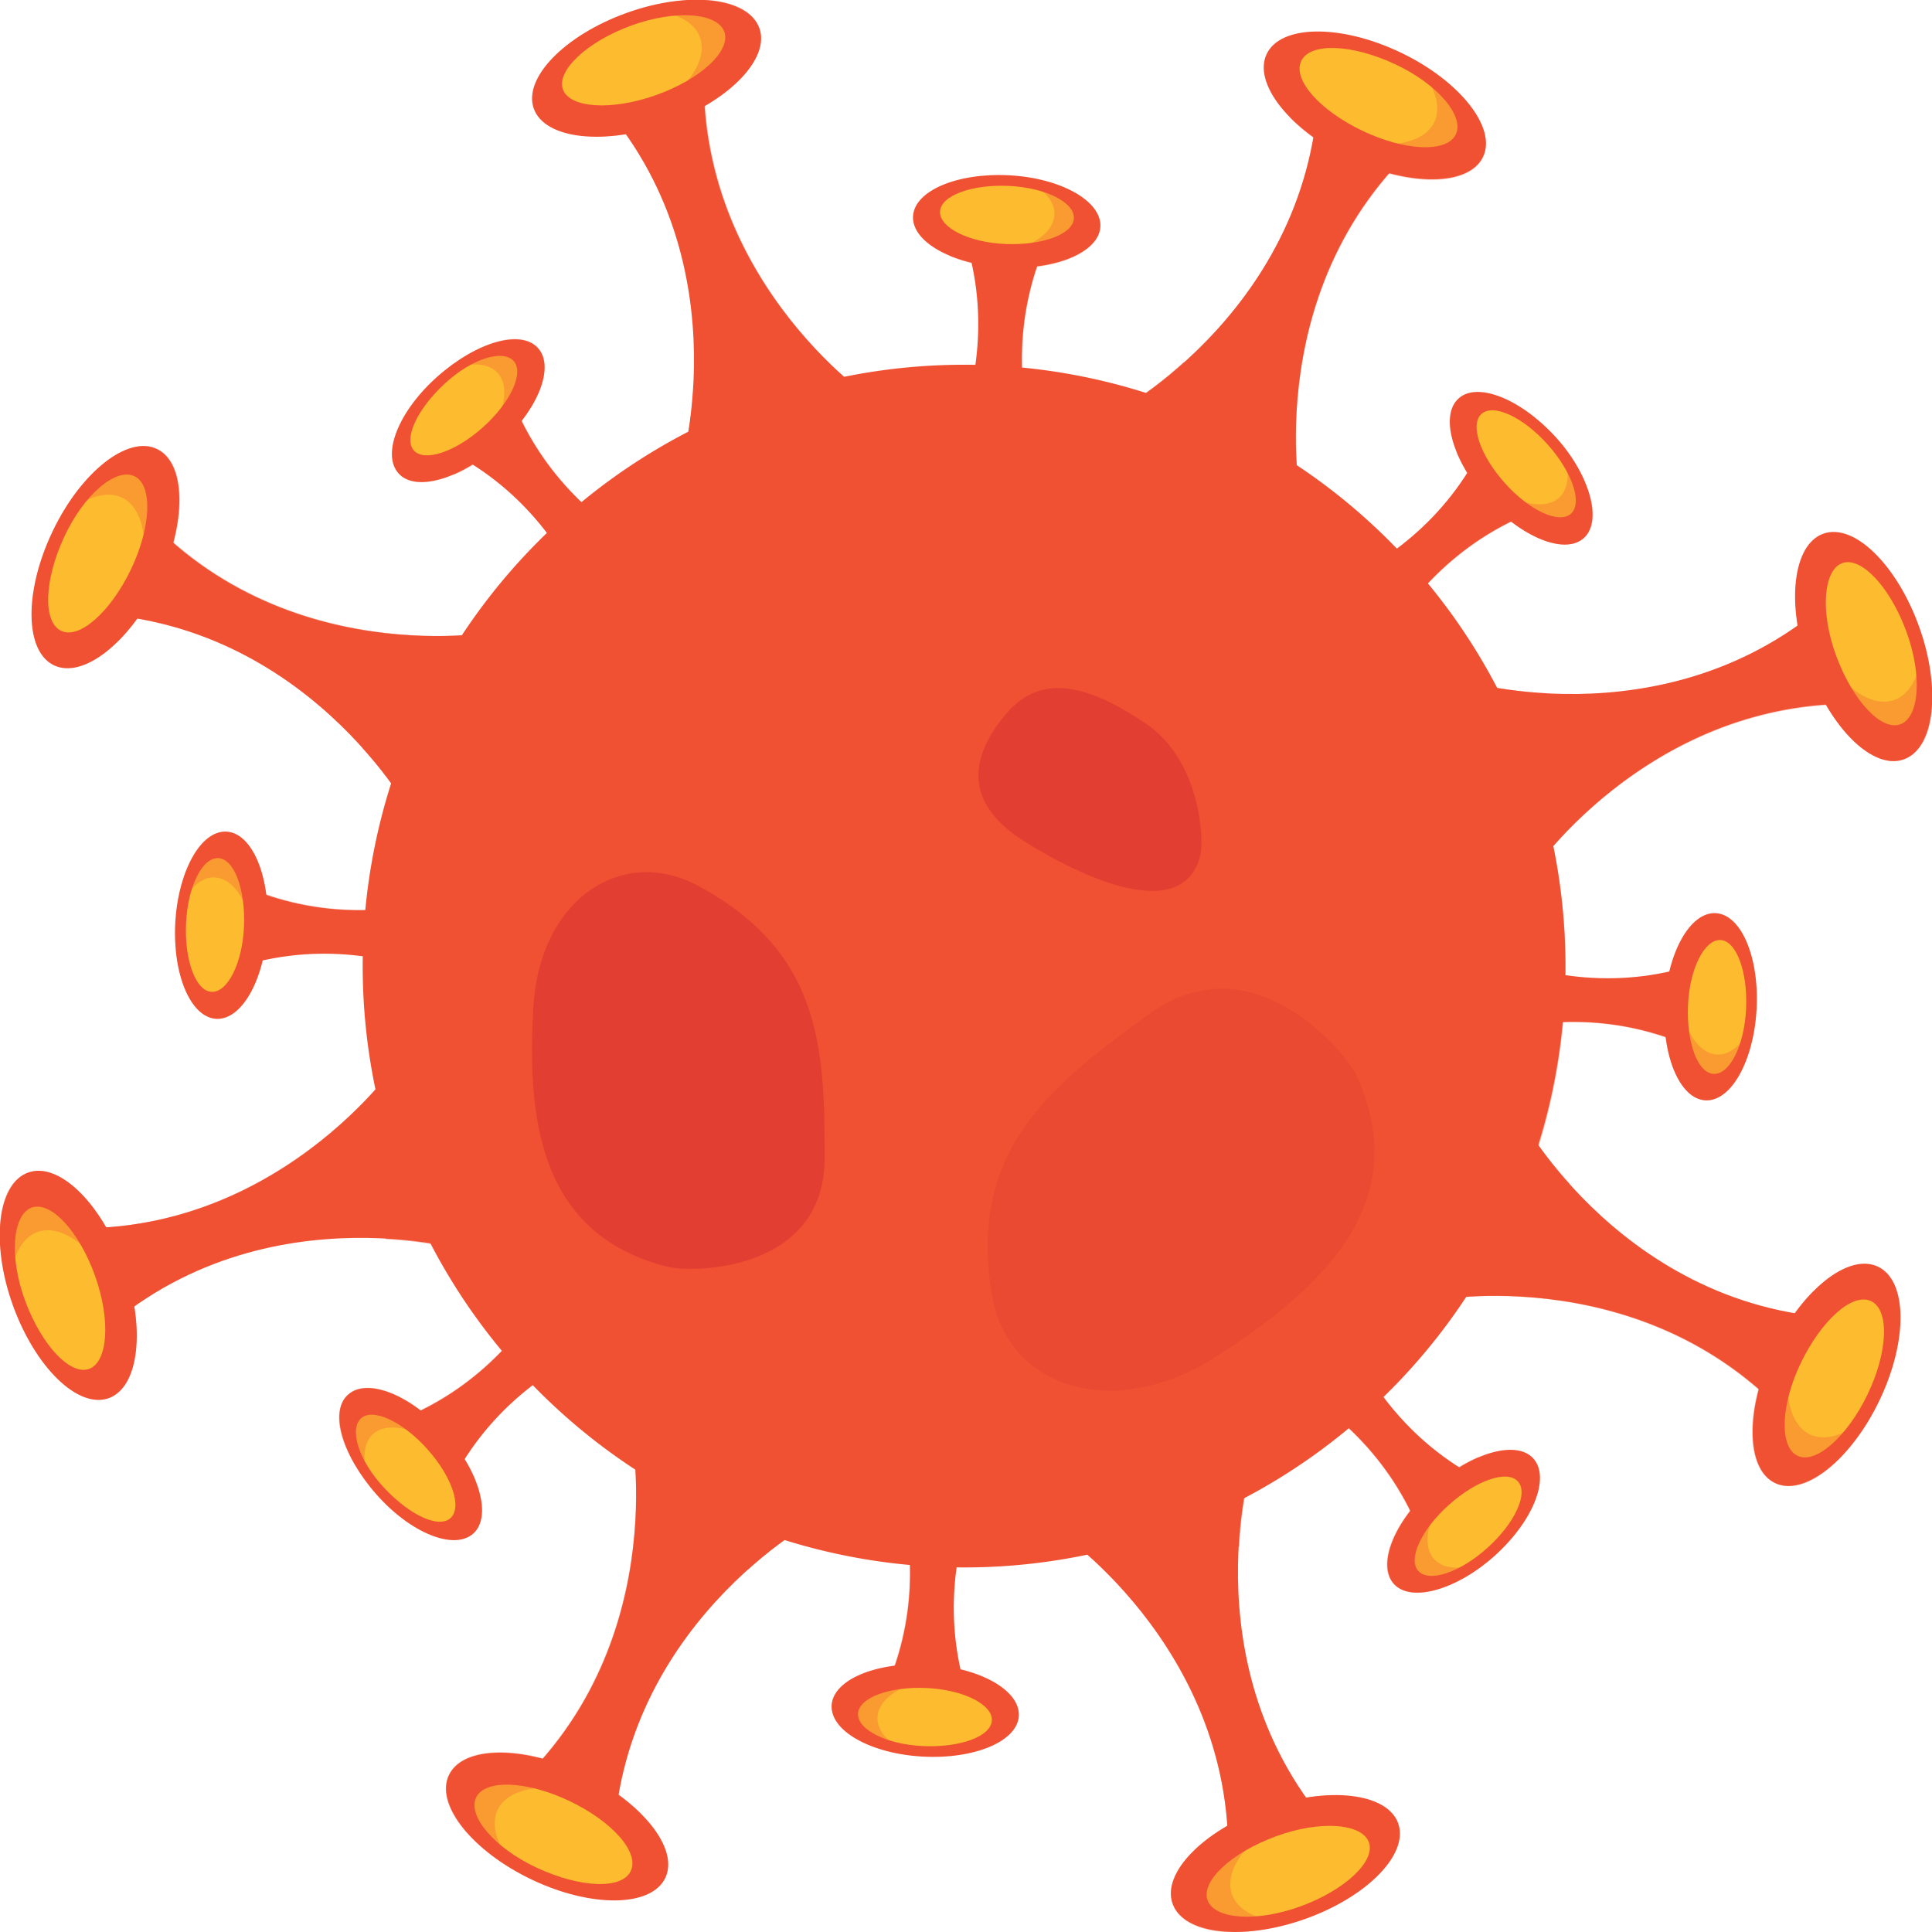 <svg xmlns="http://www.w3.org/2000/svg" viewBox="0 0 151 151"><defs><style>.cls-1{isolation:isolate;}.cls-2,.cls-3,.cls-5{fill:#f05133;}.cls-3{opacity:0.4;}.cls-3,.cls-5,.cls-6,.cls-7{mix-blend-mode:multiply;}.cls-4{fill:#fdbb30;}.cls-5,.cls-6{opacity:0.3;}.cls-6,.cls-7{fill:#c41230;}.cls-7{opacity:0.1;}</style></defs><g class="cls-1"><g id="Layer_2" data-name="Layer 2"><g id="intro"><g id="_1_virus3" data-name="1_virus3"><path class="cls-2" d="M2.21,91.64c2.39-.85,5.73,2.41,7.46,7.28s1.21,9.51-1.18,10.36S2.75,106.87,1,102-.18,92.49,2.21,91.64Z"/><path class="cls-2" d="M1.17,95.54l4.05,11.37c12.61-14.53,31-9.21,31-9.21l-2.6-7.29h0L31,83.12S20.13,98.84,1.17,95.54Z"/><path class="cls-3" d="M6.85,96l3.49,5.33c1.09-4.33,13.14-10.92,17-9.92s2.8,5.45,2.8,5.45h0a31.35,31.35,0,0,1,6.07.89l-2.6-7.29h0L31,83.12S22.27,95.67,6.85,96Z"/><path class="cls-4" d="M2.48,94.38c1.49-.53,3.71,1.86,4.95,5.34s1,6.74-.47,7.27-3.72-1.86-5-5.34S1,94.92,2.48,94.38Z"/><path class="cls-5" d="M.75,101.11c0-2.44.77-4.31,2.19-4.82,2.39-.85,5.73,2.41,7.47,7.28.1.3.17.59.27.88a16.5,16.5,0,0,0-1-5.53c-1.73-4.87-5.07-8.13-7.46-7.28S-.62,96.58.75,101.11Z"/><path class="cls-2" d="M148.79,59.35c-2.39.86-5.73-2.41-7.47-7.28s-1.2-9.51,1.19-10.36S148.25,44.12,150,49,151.18,58.5,148.79,59.35Z"/><path class="cls-2" d="M149.83,55.45l-4.05-11.36c-12.62,14.52-31,9.2-31,9.2l2.6,7.29h0L120,67.87S130.87,52.16,149.83,55.45Z"/><path class="cls-3" d="M144.16,55.05l-3.5-5.33c-1.09,4.33-13.13,10.91-17,9.91s-2.79-5.45-2.79-5.45h0a30.29,30.29,0,0,1-6.08-.89l2.6,7.29h0L120,67.87S128.73,55.33,144.16,55.05Z"/><path class="cls-4" d="M148.52,56.61c-1.49.54-3.71-1.86-5-5.33s-1-6.74.47-7.27,3.72,1.85,5,5.33S150,56.08,148.52,56.61Z"/><path class="cls-5" d="M150.25,49.89c0,2.44-.77,4.31-2.2,4.82-2.38.85-5.72-2.41-7.45-7.28-.11-.3-.19-.6-.27-.89a16.36,16.36,0,0,0,1,5.53c1.74,4.87,5.08,8.14,7.47,7.28S151.62,54.42,150.25,49.89Z"/><path class="cls-2" d="M12.25,35.09c2.3,1.08,2.36,5.76.14,10.43S6.51,53.09,4.22,52s-2.35-5.75-.13-10.43S10,34,12.25,35.09Z"/><path class="cls-2" d="M8.77,37.11,3.59,48C22.78,46.67,32,63.39,32,63.39l3.32-7h0l3.32-7S19.84,52.85,8.77,37.11Z"/><path class="cls-3" d="M12.49,41.41l-1.3,6.24c3.84-2.29,17,1.57,19,5s-1.88,5.82-1.88,5.82h0A30.65,30.65,0,0,1,32,63.39l3.32-7h0l3.32-7S23.59,52.12,12.49,41.41Z"/><path class="cls-4" d="M10.51,37.22c1.43.68,1.32,3.94-.27,7.27S6.2,50,4.77,49.3,3.45,45.36,5,42,9.07,36.53,10.51,37.22Z"/><path class="cls-5" d="M4.53,40.75c1.74-1.72,3.59-2.51,5-1.86,2.29,1.09,2.35,5.76.13,10.43-.14.28-.29.55-.44.82a16.33,16.33,0,0,0,3.21-4.62c2.22-4.67,2.16-9.35-.14-10.43C10.11,34.06,6.76,36.58,4.53,40.75Z"/><path class="cls-2" d="M138.74,115.91c-2.29-1.09-2.35-5.76-.13-10.43s5.87-7.58,8.17-6.48,2.35,5.75.13,10.42S141,117,138.74,115.91Z"/><path class="cls-2" d="M142.23,113.88l5.18-10.9C128.21,104.33,119,87.6,119,87.6l-3.32,7h0l-3.32,7S131.15,98.15,142.23,113.88Z"/><path class="cls-3" d="M138.51,109.58l1.29-6.23c-3.83,2.28-17-1.58-19-5s1.88-5.84,1.88-5.84h0A29.93,29.93,0,0,1,119,87.6l-3.32,7h0l-3.32,7S127.4,98.88,138.51,109.58Z"/><path class="cls-4" d="M140.49,113.78c-1.44-.68-1.32-4,.27-7.28s4-5.49,5.47-4.81,1.32,4-.26,7.28S141.93,114.47,140.49,113.78Z"/><path class="cls-5" d="M146.46,110.24c-1.74,1.72-3.59,2.52-5,1.87-2.29-1.1-2.35-5.76-.13-10.43.14-.29.3-.55.44-.82a16.17,16.17,0,0,0-3.2,4.62c-2.22,4.67-2.16,9.34.13,10.43S144.23,114.41,146.46,110.24Z"/><path class="cls-2" d="M59.35,2.21c.85,2.38-2.41,5.73-7.27,7.46s-9.51,1.2-10.36-1.18S44.12,2.75,49,1,58.5-.18,59.35,2.21Z"/><path class="cls-2" d="M55.45,1.17l-11.36,4c14.52,12.62,9.2,31,9.2,31l7.29-2.6h0L67.88,31S52.16,20.13,55.45,1.17Z"/><path class="cls-3" d="M55.05,6.84l-5.33,3.5c4.33,1.09,10.91,13.13,9.91,17s-5.44,2.79-5.44,2.79h0a30.46,30.46,0,0,1-.89,6.08l7.29-2.6h0L67.88,31S55.32,22.26,55.05,6.84Z"/><path class="cls-4" d="M56.61,2.48c.54,1.49-1.85,3.71-5.33,4.95S44.54,8.45,44,7s1.85-3.73,5.33-5S56.08,1,56.61,2.48Z"/><path class="cls-5" d="M49.88.75c2.46,0,4.32.76,4.83,2.18.85,2.4-2.41,5.74-7.28,7.48-.3.1-.59.17-.89.26a16.48,16.48,0,0,0,5.54-1c4.86-1.73,8.12-5.08,7.27-7.46S54.42-.62,49.88.75Z"/><path class="cls-2" d="M91.65,148.79c-.86-2.39,2.4-5.73,7.27-7.47s9.51-1.2,10.36,1.19-2.41,5.74-7.27,7.47S92.5,151.18,91.65,148.79Z"/><path class="cls-2" d="M95.54,149.82l11.37-4c-14.53-12.62-9.2-31-9.2-31l-7.29,2.59h0L83.12,120S98.83,130.86,95.54,149.82Z"/><path class="cls-3" d="M96,144.15l5.33-3.49c-4.33-1.09-10.91-13.14-9.91-17s5.45-2.78,5.45-2.78h0a30.29,30.29,0,0,1,.89-6.08l-7.29,2.59h0L83.12,120S95.67,128.73,96,144.15Z"/><path class="cls-4" d="M94.38,148.52c-.53-1.5,1.86-3.72,5.35-5s6.73-1,7.26.47-1.86,3.73-5.33,5S94.92,150,94.38,148.52Z"/><path class="cls-5" d="M101.11,150.25c-2.44,0-4.31-.77-4.82-2.19-.85-2.4,2.41-5.74,7.28-7.48.3-.1.59-.17.89-.26a16.48,16.48,0,0,0-5.54,1c-4.87,1.74-8.13,5.08-7.27,7.47S96.58,151.61,101.11,150.25Z"/><path class="cls-2" d="M115.91,12.25c-1.09,2.3-5.76,2.35-10.43.14S97.91,6.51,99,4.22s5.75-2.35,10.42-.14S117,10,115.91,12.25Z"/><path class="cls-2" d="M113.89,8.76,103,3.58C104.33,22.78,87.6,32,87.6,32l7,3.32h0l7,3.32S98.15,19.84,113.89,8.76Z"/><path class="cls-3" d="M109.58,12.49l-6.24-1.31c2.3,3.85-1.56,17-5,19s-5.82-1.89-5.82-1.89h0A30.68,30.68,0,0,1,87.6,32l7,3.32h0l7,3.32S98.87,23.59,109.58,12.49Z"/><path class="cls-4" d="M113.78,10.51c-.69,1.43-3.94,1.31-7.28-.28s-5.49-4-4.8-5.46S105.64,3.44,109,5,114.47,9.07,113.78,10.51Z"/><path class="cls-5" d="M110.24,4.53c1.72,1.75,2.51,3.59,1.87,5-1.09,2.3-5.76,2.36-10.43.14-.29-.13-.55-.29-.82-.43a16.57,16.57,0,0,0,4.62,3.2c4.67,2.21,9.34,2.16,10.43-.14C116.93,10.1,114.41,6.76,110.24,4.53Z"/><path class="cls-2" d="M35.09,138.74c1.09-2.29,5.76-2.35,10.42-.13s7.58,5.87,6.49,8.16-5.76,2.36-10.43.14S34,141,35.09,138.74Z"/><path class="cls-2" d="M37.11,142.23,48,147.41C46.67,128.21,63.4,119,63.4,119l-7-3.32h0l-7-3.33S52.85,131.15,37.11,142.23Z"/><path class="cls-3" d="M41.42,138.51l6.23,1.29c-2.29-3.83,1.57-17,5-19s5.83,1.87,5.83,1.87h0A30.17,30.17,0,0,1,63.4,119l-7-3.32h0l-7-3.33S52.12,127.4,41.42,138.51Z"/><path class="cls-4" d="M37.21,140.49c.69-1.44,3.95-1.32,7.29.27s5.49,4,4.8,5.47S45.35,147.55,42,146,36.53,141.93,37.21,140.49Z"/><path class="cls-5" d="M40.76,146.46c-1.73-1.73-2.51-3.6-1.87-5,1.09-2.29,5.76-2.35,10.43-.13a8,8,0,0,1,.81.45,16,16,0,0,0-4.62-3.21c-4.66-2.22-9.33-2.16-10.42.13S36.58,144.23,40.76,146.46Z"/><path class="cls-2" d="M17.7,65c2,.1,3.42,3.47,3.2,7.51s-2,7.23-4,7.12-3.42-3.47-3.2-7.51S15.72,64.89,17.7,65Z"/><path class="cls-2" d="M15.78,67.51l-.52,9.43c13.51-6.68,25.14,2.7,25.14,2.7l.33-6h0l.33-6S28.47,75.61,15.78,67.51Z"/><path class="cls-3" d="M19.75,69.51l.91,4.91c2.1-2.8,12.79-3.91,15.25-2s.37,4.77.37,4.77h0a25.11,25.11,0,0,1,4.12,2.47l.33-6h0l.33-6S31,74,19.75,69.51Z"/><path class="cls-4" d="M17.07,67.07c1.24.06,2.12,2.46,2,5.34s-1.29,5.17-2.53,5.11-2.13-2.46-2-5.35S15.82,67,17.07,67.07Z"/><path class="cls-5" d="M13.79,71.4c.75-1.76,1.86-2.88,3-2.82,2,.11,3.42,3.47,3.19,7.51,0,.25-.05.48-.08.73a12.61,12.61,0,0,0,1-4.3c.22-4-1.21-7.41-3.2-7.51S14.17,67.72,13.79,71.4Z"/><path class="cls-2" d="M133.29,86c-2-.11-3.41-3.47-3.19-7.51s2-7.23,4-7.12,3.41,3.47,3.19,7.51S135.28,86.1,133.29,86Z"/><path class="cls-2" d="M135.22,83.48l.51-9.42c-13.49,6.68-25.13-2.71-25.13-2.71l-.33,6.05h0l-.33,6S122.52,75.39,135.22,83.48Z"/><path class="cls-3" d="M131.25,81.48l-.92-4.9c-2.09,2.8-12.77,3.91-15.25,2s-.36-4.78-.36-4.78h0a23.52,23.52,0,0,1-4.12-2.47l-.33,6.05h0l-.33,6S120,77,131.25,81.48Z"/><path class="cls-4" d="M133.93,83.93c-1.25-.06-2.12-2.46-2-5.35s1.3-5.17,2.54-5.11,2.13,2.47,2,5.36S135.18,84,133.93,83.93Z"/><path class="cls-5" d="M137.21,79.6c-.76,1.77-1.86,2.88-3,2.82-2-.11-3.41-3.48-3.19-7.52,0-.24,0-.48.07-.71a12.74,12.74,0,0,0-1,4.29c-.22,4,1.21,7.4,3.19,7.51S136.82,83.27,137.21,79.6Z"/><path class="cls-2" d="M42.05,27.21c1.33,1.48,0,4.87-3.06,7.57s-6.53,3.7-7.85,2.21,0-4.86,3.06-7.57S40.73,25.73,42.05,27.21Z"/><path class="cls-2" d="M38.92,27.61l-7,6.31c14.26,4.83,15.85,19.69,15.85,19.69l4.51-4h0l4.5-4S42.16,42.32,38.92,27.61Z"/><path class="cls-3" d="M40.31,31.85,37.48,36c3.47-.49,11.81,6.27,12.22,9.35S46.58,49,46.58,49h0a23.63,23.63,0,0,1,1.16,4.65l4.51-4h0l4.5-4S45.09,42.93,40.31,31.85Z"/><path class="cls-4" d="M40.15,28.22c.82.93-.25,3.24-2.4,5.17s-4.58,2.74-5.4,1.82S32.59,32,34.74,30,39.31,27.29,40.15,28.22Z"/><path class="cls-5" d="M34.76,29c1.78-.71,3.36-.72,4.14.16,1.33,1.48,0,4.88-3,7.57-.19.17-.38.3-.56.45A12.67,12.67,0,0,0,39,34.78c3-2.7,4.39-6.09,3.06-7.57S37.64,26.63,34.76,29Z"/><path class="cls-2" d="M108.94,123.79c-1.32-1.49,0-4.88,3.06-7.58s6.53-3.69,7.85-2.21,0,4.86-3,7.57S110.27,125.27,108.94,123.79Z"/><path class="cls-2" d="M112.08,123.38l7-6.31c-14.27-4.82-15.86-19.68-15.86-19.68l-4.51,4h0l-4.51,4S108.83,108.67,112.08,123.38Z"/><path class="cls-3" d="M110.69,119.16l2.82-4.12c-3.46.49-11.8-6.27-12.22-9.36s3.12-3.63,3.12-3.63h0a24,24,0,0,1-1.16-4.66l-4.51,4h0l-4.51,4S105.91,108.06,110.69,119.16Z"/><path class="cls-4" d="M110.85,122.78c-.83-.93.24-3.24,2.4-5.17s4.56-2.75,5.39-1.82-.23,3.24-2.38,5.18S111.69,123.71,110.85,122.78Z"/><path class="cls-5" d="M116.23,122c-1.78.71-3.35.73-4.14-.15-1.33-1.49,0-4.87,3-7.58l.57-.45a13.28,13.28,0,0,0-3.71,2.36c-3,2.7-4.38,6.09-3.06,7.58S113.36,124.36,116.23,122Z"/><path class="cls-2" d="M86,17.71c-.11,2-3.48,3.41-7.52,3.19s-7.23-2-7.12-4,3.47-3.41,7.51-3.2S86.1,15.72,86,17.71Z"/><path class="cls-2" d="M83.49,15.78l-9.43-.53c6.68,13.51-2.71,25.15-2.71,25.15l6.05.32h0l6,.33S75.38,28.47,83.49,15.78Z"/><path class="cls-3" d="M81.48,19.75l-4.9.91c2.8,2.1,3.91,12.79,2,15.25s-4.78.37-4.78.37h0a23.88,23.88,0,0,1-2.48,4.12l6.05.32h0l6,.33S77,31,81.48,19.75Z"/><path class="cls-4" d="M83.93,17.07c-.06,1.24-2.46,2.12-5.35,2s-5.17-1.3-5.11-2.54,2.47-2.13,5.36-2S84,15.82,83.93,17.07Z"/><path class="cls-5" d="M79.6,13.79c1.76.75,2.88,1.85,2.81,3-.1,2-3.46,3.41-7.5,3.19L74.19,20a13,13,0,0,0,4.29.95c4,.22,7.41-1.21,7.52-3.19S83.28,14.18,79.6,13.79Z"/><path class="cls-2" d="M65,133.29c.1-2,3.47-3.41,7.51-3.19s7.22,2,7.12,4-3.47,3.41-7.52,3.19S64.9,135.27,65,133.29Z"/><path class="cls-2" d="M67.51,135.22l9.43.52c-6.67-13.51,2.71-25.14,2.71-25.14l-6.05-.33h0l-6-.33S75.61,122.52,67.51,135.22Z"/><path class="cls-3" d="M69.51,131.25l4.91-.92c-2.79-2.09-3.91-12.78-2-15.25s4.78-.37,4.78-.37h0a24,24,0,0,1,2.48-4.11l-6.05-.33h0l-6-.33S74,120,69.51,131.25Z"/><path class="cls-4" d="M67.06,133.93c.07-1.25,2.47-2.13,5.35-2s5.18,1.29,5.11,2.54-2.47,2.12-5.35,2S67,135.18,67.06,133.93Z"/><path class="cls-5" d="M71.4,137.21c-1.76-.75-2.88-1.86-2.82-3,.11-2,3.47-3.41,7.51-3.2l.72.08a12.79,12.79,0,0,0-4.29-1c-4-.22-7.41,1.2-7.51,3.19S67.72,136.82,71.4,137.21Z"/><path class="cls-2" d="M123.78,42.06c-1.48,1.32-4.87-.05-7.57-3.06s-3.69-6.53-2.21-7.86,4.87.05,7.57,3S125.26,40.73,123.78,42.06Z"/><path class="cls-2" d="M123.37,38.92l-6.3-7c-4.82,14.27-19.68,15.86-19.68,15.86l4,4.51h0l4,4.51S108.67,42.16,123.37,38.92Z"/><path class="cls-3" d="M119.15,40.31,115,37.49c.49,3.45-6.28,11.81-9.35,12.21s-3.64-3.11-3.64-3.11h0a23.1,23.1,0,0,1-4.66,1.16l4,4.51h0l4,4.51S108.06,45.09,119.15,40.31Z"/><path class="cls-4" d="M122.78,40.15c-.93.83-3.24-.24-5.17-2.4s-2.75-4.57-1.82-5.4,3.25.24,5.17,2.39S123.71,39.31,122.78,40.15Z"/><path class="cls-5" d="M122,34.76c.71,1.78.73,3.35-.15,4.14-1.48,1.33-4.87,0-7.57-3-.17-.19-.31-.38-.46-.57A12.75,12.75,0,0,0,116.21,39c2.7,3,6.09,4.38,7.57,3.06S124.36,37.63,122,34.76Z"/><path class="cls-2" d="M27.21,109c1.48-1.33,4.87,0,7.57,3s3.69,6.53,2.21,7.86-4.87,0-7.57-3.06S25.73,110.27,27.21,109Z"/><path class="cls-2" d="M27.62,112.08l6.3,7c4.83-14.27,19.69-15.86,19.69-15.86l-4-4.51h0l-4-4.51S42.33,108.83,27.62,112.08Z"/><path class="cls-3" d="M31.85,110.69,36,113.51c-.5-3.46,6.27-11.81,9.35-12.22S49,104.41,49,104.41h0a24,24,0,0,1,4.66-1.16l-4-4.51h0l-4-4.51S42.94,105.9,31.85,110.69Z"/><path class="cls-4" d="M28.22,110.85c.93-.83,3.24.25,5.17,2.4s2.75,4.56,1.82,5.4S32,118.41,30,116.26,27.29,111.69,28.22,110.85Z"/><path class="cls-5" d="M29,116.23c-.71-1.77-.72-3.35.16-4.15,1.48-1.32,4.87,0,7.57,3.07.16.18.3.37.46.56A12.89,12.89,0,0,0,34.78,112c-2.7-3-6.09-4.38-7.57-3S26.63,113.36,29,116.23Z"/><path class="cls-2" d="M59.64,31.21A47,47,0,1,1,31.08,91.3,47,47,0,0,1,59.64,31.21Z"/><path class="cls-3" d="M28.42,73.47a47,47,0,0,1,91.64,16.74A47,47,0,1,0,28.42,73.47Z"/><path class="cls-6" d="M93.82,66.83c.28-1.13.05-7.37-4.28-10.29-4.62-3.12-8.22-3.88-10.86-.8S75,62.55,80,65.72C84.67,68.67,92.47,72.24,93.82,66.83Z"/><path class="cls-7" d="M106,84c-1-2-8.23-10.5-16.16-4.77s-14.24,10.83-12.3,22.06c1.23,7.22,9.56,9.85,17.5,4.75S110.69,94.16,106,84Z"/><path class="cls-6" d="M52.15,99c2.05.52,12.27.37,12.3-8.44S64.1,74.45,54.69,69.3c-6-3.32-12.51.92-13,9.39S42,96.44,52.15,99Z"/></g></g></g></g></svg>